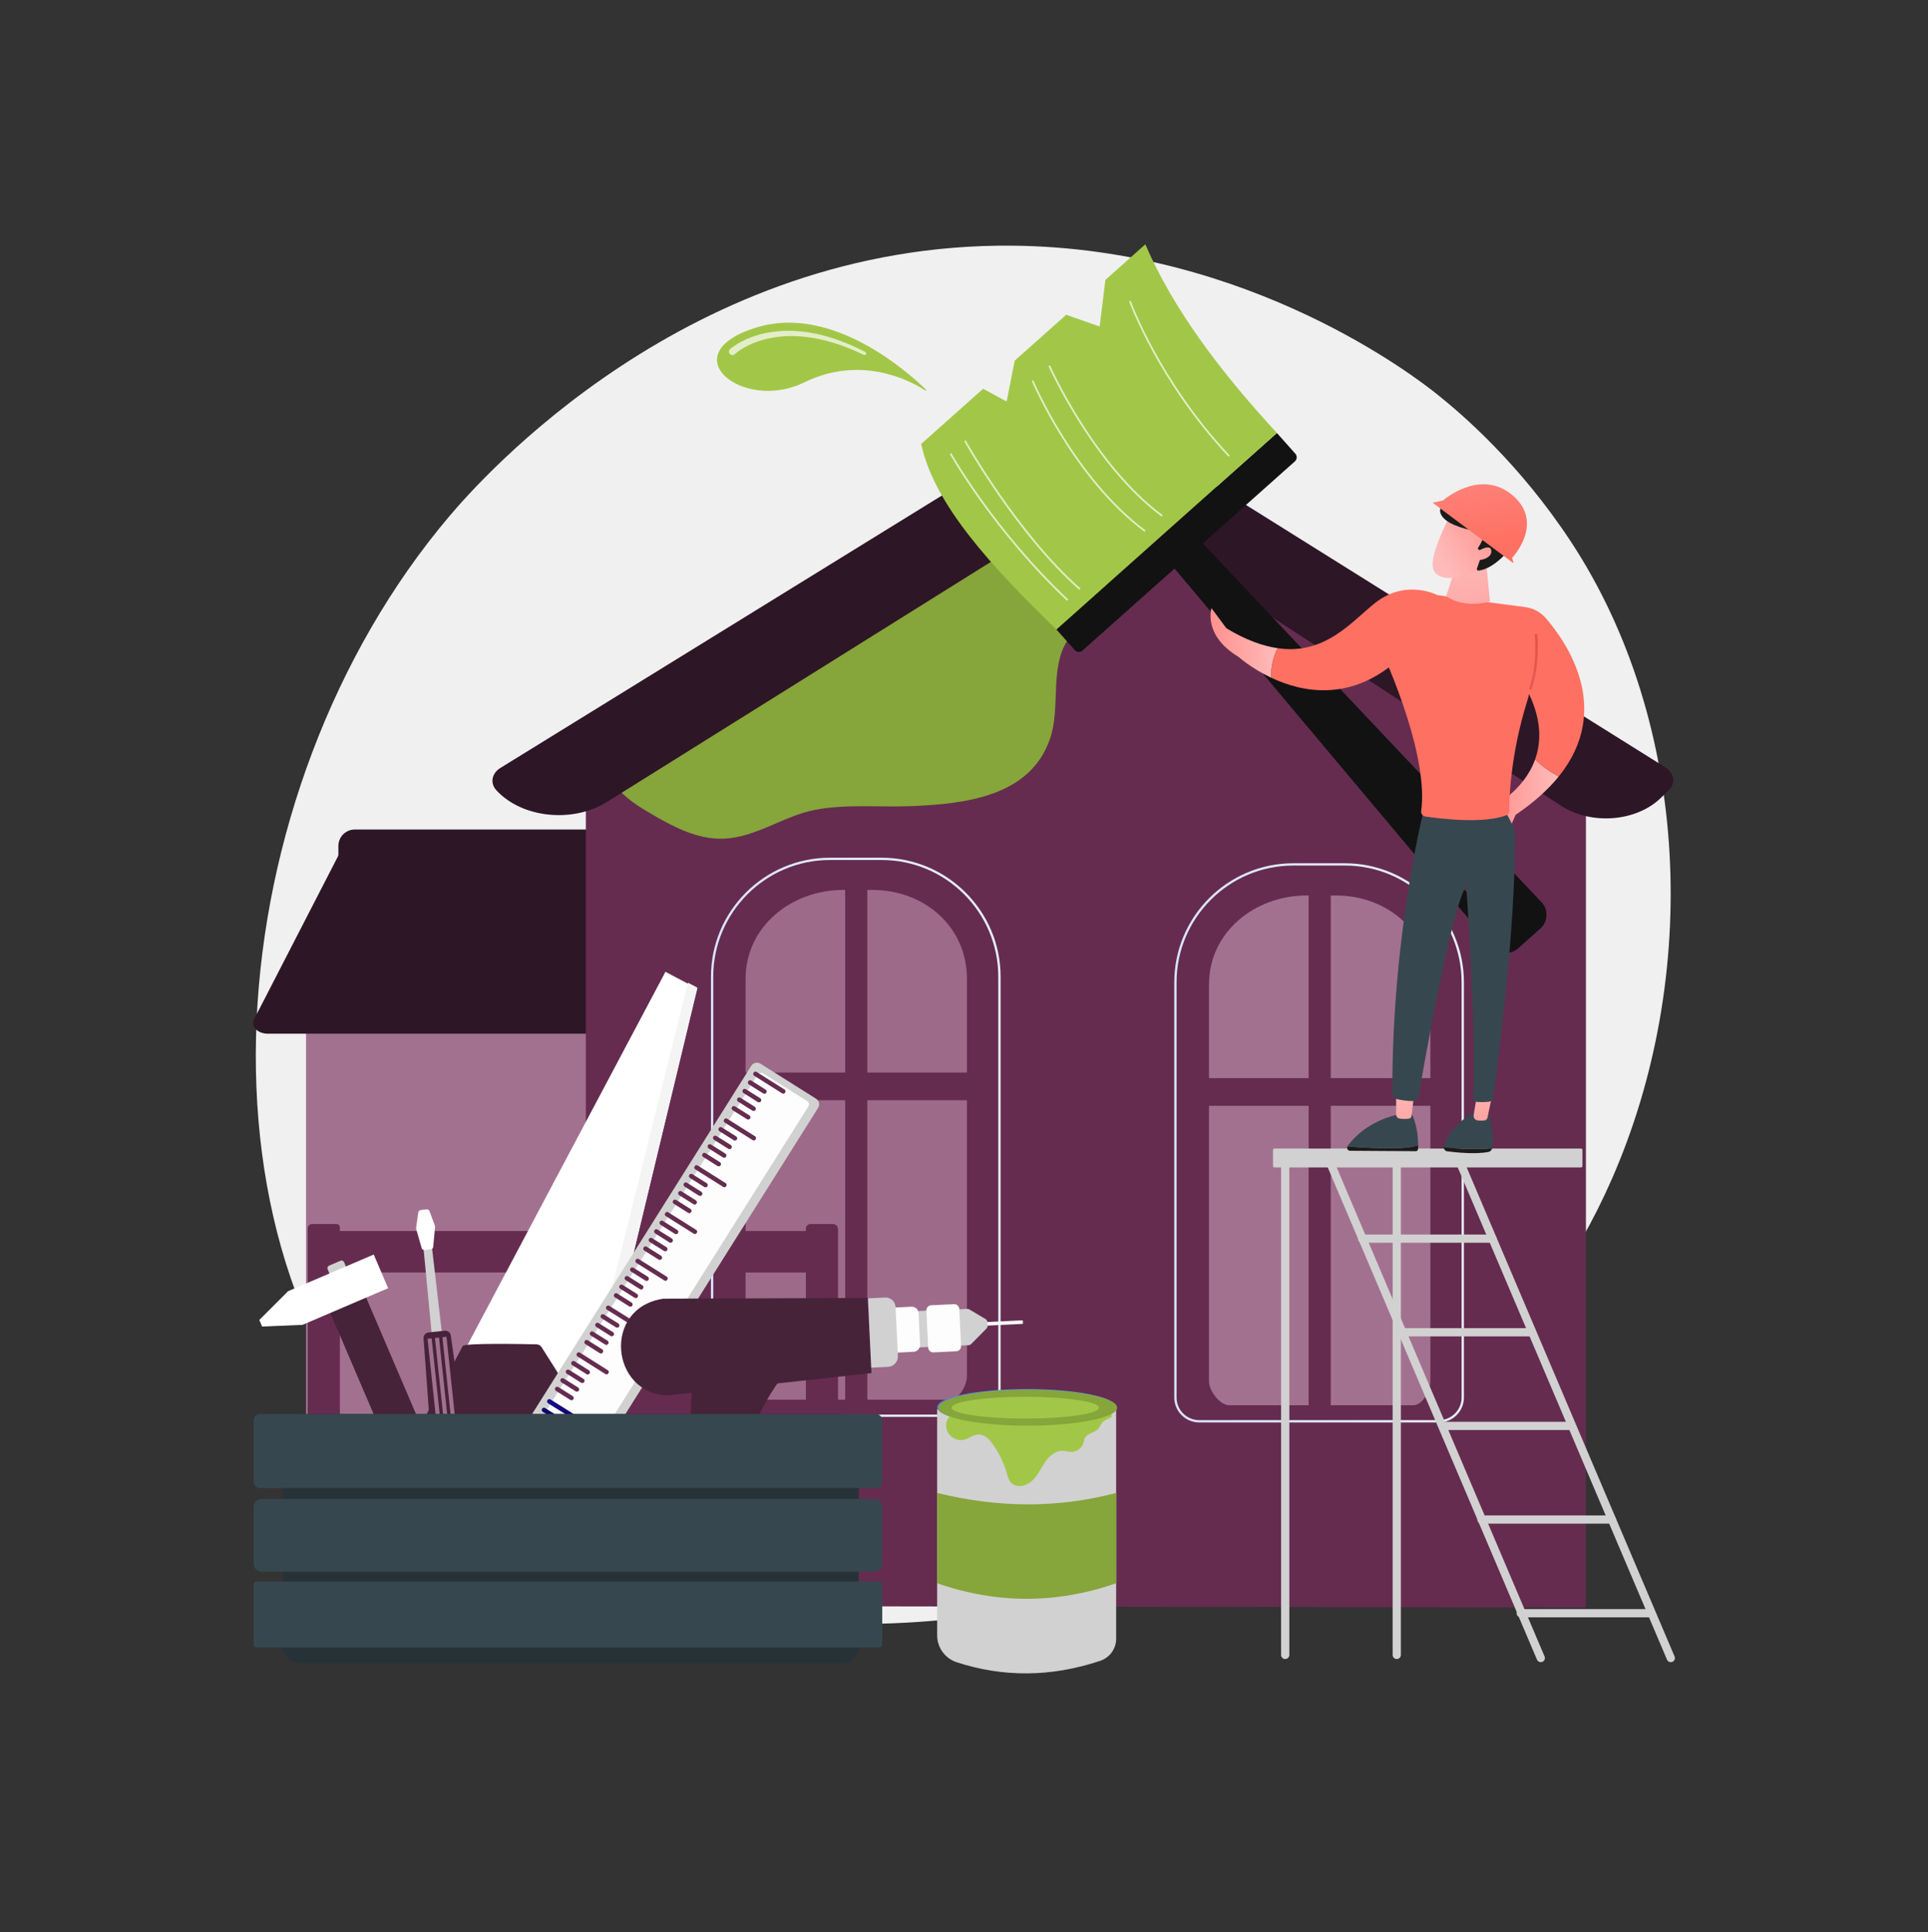 <svg width="500" height="501" viewBox="0 0 500 501" fill="none" xmlns="http://www.w3.org/2000/svg">
<rect x="0" y="0" width="500" height="501" fill="#333333" stroke="none"/>
<path d="M417.882 306.034C380.711 390.391 282.591 426.624 205.713 420.446C184.722 418.759 142.488 415.365 109.511 385.087C46.182 326.94 55.935 205.395 116.559 133.837C124.367 124.621 178.407 62.88 262.618 63.706C324.273 64.312 367.549 98.127 372.811 102.34C379.458 107.662 394.12 120.308 407.333 140.371C438.38 187.511 441.11 253.319 417.882 306.034Z" fill="#F0F0F0"/>
<path d="M82.295 407.172H153.406V254.133H79.359V404.236C79.359 405.858 80.674 407.172 82.295 407.172Z" fill="#A37190"/>
<path d="M69.442 268.059H156.933L161.198 220.392L88.175 221.036L65.996 264.115C64.828 265.955 66.667 268.059 69.442 268.059Z" fill="#2D1625"/>
<path d="M87.754 222.155L156.407 221.273L161.198 215.103H92.03C89.668 215.103 87.754 217.017 87.754 219.378V222.155Z" fill="#2D1625"/>
<path d="M151.926 416.43V198.146L284.281 124.087L411.29 201.745V416.864L151.926 416.43Z" fill="#652C50"/>
<path d="M339.373 232.213H338.854C325.357 232.213 313.541 241.768 313.541 255.265V279.572H339.373V232.213Z" fill="#A37190"/>
<path d="M313.541 286.748V358.258C313.541 360.665 316.367 364.398 318.775 364.398H339.373V286.748H313.541Z" fill="#A37190"/>
<path d="M346.426 232.213H345.113V279.572H370.946V255.265C370.946 241.768 359.923 232.213 346.426 232.213Z" fill="#A37190"/>
<path d="M345.113 364.398H366.505C368.913 364.398 370.946 360.665 370.946 358.258V286.748H345.113V364.398Z" fill="#A37190"/>
<path d="M373.181 368.865H310.997C307.431 368.865 304.53 365.964 304.53 362.398V254.733C304.53 237.707 318.382 223.855 335.408 223.855H348.77C365.796 223.855 379.647 237.707 379.647 254.733V362.398C379.647 365.964 376.746 368.865 373.181 368.865ZM335.408 224.454C318.712 224.454 305.129 238.037 305.129 254.733V362.398C305.129 365.634 307.762 368.266 310.997 368.266H373.181C376.416 368.266 379.048 365.634 379.048 362.398V254.733C379.048 238.037 365.465 224.454 348.77 224.454H335.408Z" fill="url(#paint0_linear_773_37980)"/>
<path opacity="0.9" d="M219.191 230.771H218.671C205.174 230.771 193.358 240.327 193.358 253.824V278.131H219.191V230.771Z" fill="#A37190"/>
<path opacity="0.9" d="M193.358 285.307V356.817C193.358 359.225 196.185 362.958 198.593 362.958H219.191V285.307H193.358Z" fill="#A37190"/>
<path opacity="0.9" d="M226.244 230.771H224.931V278.131H250.764V253.824C250.764 240.327 239.741 230.771 226.244 230.771Z" fill="#A37190"/>
<path opacity="0.9" d="M224.931 362.958H246.323C248.73 362.958 250.763 359.225 250.763 356.817V285.307H224.931V362.958Z" fill="#A37190"/>
<path d="M253.027 367.424H190.842C187.277 367.424 184.376 364.523 184.376 360.957V253.291C184.376 236.266 198.227 222.414 215.253 222.414H228.615C245.641 222.414 259.493 236.266 259.493 253.291V360.957C259.493 364.523 256.592 367.424 253.027 367.424ZM215.253 223.013C198.558 223.013 184.975 236.596 184.975 253.291V360.957C184.975 364.192 187.607 366.825 190.843 366.825H253.027C256.262 366.825 258.894 364.192 258.894 360.957V253.291C258.894 236.596 245.311 223.013 228.615 223.013H215.253Z" fill="url(#paint1_linear_773_37980)"/>
<path d="M184.873 217.392C178.705 216.773 172.951 213.468 167.539 210.255C147.397 198.298 163.183 189.711 177.072 183.171C199.005 172.842 220.204 160.624 240.492 147.374C246.688 143.328 252.952 139.09 260.106 137.196C269.511 134.706 289.703 139.825 286.556 153.488C285.368 158.645 279.868 161.48 276.946 165.893C272.096 173.216 275.145 183.24 272.31 191.554C267.155 206.664 250.082 208.472 236.36 209.042C228.129 209.383 219.352 208.437 211.234 210.036C203.096 211.638 196.03 217.187 187.591 217.483C186.676 217.516 185.77 217.482 184.873 217.392Z" fill="#86A53A"/>
<path d="M278.527 107.361L129.791 199.13C127.494 200.547 127.034 203.104 128.743 204.951C135.397 212.141 148.52 213.516 157.414 207.955L279.454 131.644C281.518 130.353 284.479 130.377 286.507 131.702L404.778 208.912C412.58 214.005 424.287 213.121 430.664 206.957L432.718 204.972C434.616 203.137 434.241 200.464 431.879 198.986L285.463 107.379C283.443 106.116 280.557 106.108 278.527 107.361Z" fill="#2D1625"/>
<path d="M239.961 101.255C240.107 101.351 240.264 101.152 240.139 101.031C235.083 96.132 215.66 79.032 196.335 84.875C173.867 91.668 192.49 107.047 208.564 99.166C222.736 92.219 235.287 98.177 239.961 101.255Z" fill="#A2C748"/>
<path opacity="0.7" d="M189.34 90.535C189.327 90.546 189.473 90.415 189.695 90.238C189.921 90.06 190.255 89.813 190.689 89.524C191.559 88.951 192.849 88.226 194.484 87.577C196.119 86.937 198.094 86.371 200.253 86.072C201.33 85.909 202.452 85.825 203.59 85.789C204.159 85.786 204.733 85.762 205.308 85.793L206.171 85.823L207.034 85.888C207.609 85.924 208.181 85.994 208.749 86.069C209.32 86.13 209.88 86.235 210.438 86.33C210.998 86.415 211.543 86.544 212.084 86.66C212.628 86.769 213.156 86.909 213.674 87.048C214.195 87.181 214.704 87.319 215.195 87.479C215.687 87.636 216.174 87.771 216.637 87.937C217.562 88.266 218.44 88.569 219.229 88.903C219.625 89.064 220.004 89.218 220.366 89.365C220.721 89.524 221.059 89.675 221.375 89.818C221.692 89.96 221.989 90.093 222.262 90.216C222.532 90.349 222.779 90.471 223.003 90.581C223.895 91.023 224.405 91.276 224.405 91.276C224.615 91.38 224.7 91.633 224.596 91.842C224.494 92.048 224.248 92.134 224.041 92.038L224.026 92.031C224.026 92.031 223.517 91.795 222.625 91.382C222.402 91.279 222.156 91.165 221.887 91.041C221.614 90.927 221.319 90.804 221.004 90.672C220.689 90.54 220.353 90.4 220 90.252C219.641 90.118 219.265 89.976 218.872 89.828C218.089 89.52 217.222 89.246 216.309 88.948C215.853 88.797 215.374 88.678 214.89 88.537C214.407 88.393 213.907 88.272 213.397 88.156C212.889 88.033 212.372 87.91 211.843 87.819C211.315 87.72 210.782 87.608 210.239 87.54C209.697 87.462 209.153 87.374 208.601 87.33C208.051 87.272 207.499 87.219 206.945 87.199L206.116 87.157L205.288 87.15C204.737 87.134 204.19 87.173 203.646 87.188C202.562 87.251 201.498 87.359 200.483 87.539C198.448 87.875 196.61 88.456 195.104 89.09C193.6 89.734 192.432 90.431 191.665 90.966C191.283 91.236 190.997 91.459 190.811 91.614C190.623 91.773 190.56 91.834 190.548 91.845C190.187 92.178 189.624 92.156 189.29 91.794C188.956 91.432 188.978 90.869 189.34 90.535Z" fill="white"/>
<path d="M81.62 329.978H216.975V319.226H81.62V329.978Z" fill="#652C50"/>
<path d="M208.995 368.15H217.332V318.743C217.332 318.007 216.736 317.411 216 317.411H210.186C209.528 317.411 208.995 317.944 208.995 318.602V368.15Z" fill="#652C50"/>
<path d="M79.805 368.151H88.143V318.267C88.143 317.794 87.759 317.411 87.287 317.411H80.952C80.318 317.411 79.805 317.925 79.805 318.559V368.151Z" fill="#652C50"/>
<path d="M119 352.994L152.135 375.439L180.791 256.356L172.579 252L119 352.994Z" fill="white"/>
<path d="M152.557 373.784L180.87 256.126L178.426 254.829L147.833 377.515L152.557 373.784Z" fill="#F4F4F4"/>
<path d="M120 349.043L102.36 382.294C101.82 383.312 102.525 384.619 103.761 384.888L117.813 387.948C118.106 388.012 118.384 388.14 118.625 388.322L138.237 403.154C139.211 403.89 140.584 403.626 141.037 402.615L154.5 372.584C154.799 371.917 142.91 353.202 140.44 349.327C140.161 348.889 139.684 348.621 139.165 348.609C135.439 348.525 120.426 348.239 120 349.043ZM118.628 369.794C119.541 368.42 121.381 368.022 122.779 368.898C128.593 372.538 135.713 377.278 139.044 379.511C140.148 380.251 140.591 381.657 140.113 382.896L136.815 391.44C136.677 391.799 135.934 391.748 135.301 391.336L122.552 383.043C122.396 382.942 122.224 382.857 122.052 382.798L113.79 379.933C113.063 379.681 112.515 379.068 112.702 378.716L118.628 369.794Z" fill="#462339"/>
<path d="M87.161 332.473L90.139 331.198C90.496 331.045 90.661 330.632 90.509 330.275L89.234 327.297C89.081 326.941 88.668 326.775 88.311 326.928L85.333 328.203C84.976 328.356 84.811 328.769 84.964 329.126L86.239 332.104C86.391 332.46 86.805 332.626 87.161 332.473Z" fill="#D1D1D1"/>
<path d="M115.123 409.268L124.412 405.291L94.549 335.542L85.259 339.519L115.123 409.268Z" fill="#462339"/>
<path d="M74.716 334.826L96.92 325.319L100.658 334.049L78.454 343.555L67.977 343.999L67.246 342.291L74.716 334.826Z" fill="white"/>
<path d="M197.2 275.83L211.642 284.922C212.44 285.424 212.679 286.478 212.177 287.275L153.991 379.707C153.489 380.504 152.436 380.744 151.638 380.242L137.196 371.15C136.398 370.648 136.158 369.594 136.66 368.797L194.847 276.365C195.349 275.568 196.402 275.328 197.2 275.83Z" fill="#D1D1D1"/>
<path d="M197.915 278.355L209.304 285.524C209.783 285.825 209.93 286.452 209.633 286.924L152.829 377.16C152.334 377.946 151.234 378.259 150.436 377.757L140.203 371.315C139.405 370.813 139.212 369.686 139.707 368.899L196.511 278.664C196.808 278.192 197.437 278.053 197.915 278.355Z" fill="#FDFDFD"/>
<path d="M195.409 278.217C195.251 278.468 195.327 278.799 195.577 278.957L202.84 283.529C203.091 283.687 203.422 283.611 203.58 283.361L203.631 283.278C203.789 283.027 203.714 282.696 203.463 282.538L196.201 277.967C195.95 277.809 195.619 277.884 195.461 278.135L195.409 278.217Z" fill="#652C50"/>
<path d="M194.032 280.404C193.86 280.678 193.942 281.039 194.216 281.211L197.93 283.549C198.203 283.721 198.564 283.639 198.736 283.366C198.909 283.092 198.826 282.731 198.553 282.559L194.839 280.221C194.566 280.049 194.204 280.131 194.032 280.404Z" fill="#652C50"/>
<path d="M192.63 282.633C192.457 282.906 192.54 283.268 192.813 283.44L196.527 285.778C196.8 285.95 197.162 285.868 197.334 285.594C197.506 285.321 197.424 284.959 197.15 284.787L193.436 282.449C193.163 282.277 192.802 282.359 192.63 282.633Z" fill="#652C50"/>
<path d="M191.227 284.861C191.055 285.134 191.137 285.496 191.411 285.668L195.124 288.006C195.398 288.178 195.759 288.096 195.931 287.822C196.103 287.549 196.021 287.188 195.748 287.015L192.034 284.677C191.761 284.505 191.399 284.587 191.227 284.861Z" fill="#652C50"/>
<path d="M189.824 287.089C189.652 287.363 189.734 287.724 190.008 287.896L193.722 290.234C193.995 290.406 194.356 290.324 194.528 290.051C194.701 289.777 194.618 289.416 194.345 289.244L190.631 286.906C190.358 286.734 189.996 286.816 189.824 287.089Z" fill="#652C50"/>
<path d="M187.772 290.349C187.614 290.6 187.689 290.931 187.94 291.089L195.203 295.66C195.453 295.818 195.785 295.743 195.942 295.492L195.994 295.41C196.152 295.159 196.077 294.828 195.826 294.67L188.563 290.098C188.313 289.94 187.982 290.016 187.824 290.266L187.772 290.349Z" fill="#652C50"/>
<path d="M186.395 292.536C186.223 292.81 186.305 293.171 186.579 293.343L190.292 295.681C190.566 295.853 190.927 295.771 191.099 295.497C191.271 295.224 191.189 294.863 190.916 294.691L187.202 292.353C186.929 292.181 186.567 292.263 186.395 292.536Z" fill="#652C50"/>
<path d="M184.992 294.764C184.82 295.038 184.902 295.399 185.176 295.571L188.89 297.909C189.163 298.081 189.524 297.999 189.696 297.726C189.869 297.452 189.786 297.091 189.513 296.919L185.799 294.581C185.526 294.409 185.164 294.491 184.992 294.764Z" fill="#652C50"/>
<path d="M183.59 296.993C183.418 297.266 183.5 297.628 183.773 297.8L187.487 300.137C187.761 300.31 188.122 300.227 188.294 299.954C188.466 299.681 188.384 299.319 188.111 299.147L184.397 296.809C184.123 296.637 183.762 296.719 183.59 296.993Z" fill="#652C50"/>
<path d="M182.187 299.221C182.015 299.494 182.097 299.855 182.371 300.028L186.084 302.365C186.358 302.538 186.719 302.456 186.891 302.182C187.063 301.909 186.981 301.547 186.708 301.375L182.994 299.037C182.721 298.865 182.359 298.947 182.187 299.221Z" fill="#652C50"/>
<path d="M180.135 302.481C179.977 302.731 180.053 303.062 180.303 303.22L187.566 307.792C187.817 307.95 188.148 307.874 188.305 307.624L188.357 307.541C188.515 307.291 188.44 306.96 188.189 306.802L180.927 302.23C180.676 302.072 180.345 302.147 180.187 302.398L180.135 302.481Z" fill="#652C50"/>
<path d="M178.758 304.667C178.586 304.941 178.668 305.302 178.942 305.474L182.656 307.812C182.929 307.984 183.29 307.902 183.462 307.629C183.635 307.355 183.553 306.994 183.279 306.822L179.565 304.484C179.292 304.312 178.931 304.394 178.758 304.667Z" fill="#652C50"/>
<path d="M177.356 306.896C177.183 307.169 177.266 307.531 177.539 307.703L181.253 310.041C181.526 310.213 181.887 310.131 182.06 309.857C182.232 309.584 182.15 309.223 181.876 309.05L178.163 306.713C177.889 306.54 177.528 306.623 177.356 306.896Z" fill="#652C50"/>
<path d="M175.953 309.124C175.781 309.397 175.863 309.759 176.137 309.931L179.85 312.269C180.124 312.441 180.485 312.359 180.657 312.085C180.829 311.812 180.747 311.451 180.474 311.278L176.76 308.941C176.487 308.768 176.125 308.851 175.953 309.124Z" fill="#652C50"/>
<path d="M174.55 311.353C174.378 311.626 174.46 311.987 174.734 312.16L178.448 314.497C178.721 314.669 179.082 314.587 179.254 314.314C179.427 314.04 179.345 313.679 179.071 313.507L175.357 311.169C175.084 310.997 174.723 311.079 174.55 311.353Z" fill="#652C50"/>
<path d="M172.498 314.612C172.34 314.863 172.416 315.194 172.666 315.352L179.929 319.924C180.179 320.081 180.51 320.006 180.668 319.755L180.72 319.673C180.878 319.422 180.803 319.091 180.552 318.933L173.29 314.361C173.039 314.204 172.708 314.279 172.55 314.53L172.498 314.612Z" fill="#652C50"/>
<path d="M171.121 316.799C170.949 317.073 171.031 317.434 171.305 317.606L175.018 319.944C175.292 320.116 175.653 320.034 175.825 319.761C175.997 319.487 175.915 319.126 175.642 318.954L171.928 316.616C171.655 316.444 171.293 316.526 171.121 316.799Z" fill="#652C50"/>
<path d="M169.719 319.027C169.547 319.301 169.629 319.662 169.902 319.834L173.616 322.172C173.89 322.344 174.251 322.262 174.423 321.989C174.595 321.715 174.513 321.354 174.24 321.182L170.526 318.844C170.252 318.672 169.891 318.754 169.719 319.027Z" fill="#652C50"/>
<path d="M168.316 321.256C168.144 321.529 168.226 321.891 168.499 322.063L172.213 324.401C172.487 324.573 172.848 324.491 173.02 324.217C173.192 323.944 173.11 323.582 172.837 323.41L169.123 321.072C168.85 320.9 168.488 320.982 168.316 321.256Z" fill="#652C50"/>
<path d="M166.913 323.484C166.741 323.757 166.823 324.119 167.097 324.291L170.81 326.629C171.084 326.801 171.445 326.719 171.617 326.445C171.79 326.172 171.707 325.81 171.434 325.638L167.72 323.3C167.447 323.128 167.085 323.21 166.913 323.484Z" fill="#652C50"/>
<path d="M164.861 326.744C164.704 326.994 164.779 327.325 165.03 327.483L172.292 332.055C172.543 332.213 172.874 332.138 173.032 331.887L173.083 331.804C173.241 331.554 173.166 331.223 172.915 331.065L165.653 326.493C165.402 326.335 165.071 326.411 164.913 326.661L164.861 326.744Z" fill="#652C50"/>
<path d="M163.485 328.931C163.312 329.204 163.395 329.565 163.668 329.738L167.382 332.075C167.655 332.248 168.016 332.165 168.189 331.892C168.361 331.619 168.279 331.257 168.005 331.085L164.291 328.747C164.018 328.575 163.657 328.657 163.485 328.931Z" fill="#652C50"/>
<path d="M162.082 331.159C161.91 331.433 161.992 331.794 162.266 331.966L165.979 334.304C166.253 334.476 166.614 334.394 166.786 334.121C166.958 333.847 166.876 333.486 166.603 333.314L162.889 330.976C162.616 330.804 162.254 330.886 162.082 331.159Z" fill="#652C50"/>
<path d="M160.679 333.387C160.507 333.661 160.589 334.022 160.863 334.194L164.577 336.532C164.85 336.704 165.211 336.622 165.383 336.349C165.556 336.075 165.473 335.714 165.2 335.542L161.486 333.204C161.213 333.032 160.851 333.114 160.679 333.387Z" fill="#652C50"/>
<path d="M159.277 335.616C159.104 335.889 159.187 336.251 159.46 336.423L163.174 338.761C163.447 338.933 163.809 338.851 163.981 338.577C164.153 338.304 164.071 337.942 163.797 337.77L160.083 335.432C159.81 335.26 159.449 335.342 159.277 335.616Z" fill="#652C50"/>
<path d="M157.224 338.876C157.066 339.126 157.142 339.457 157.392 339.615L164.655 344.187C164.905 344.345 165.237 344.27 165.394 344.019L165.446 343.936C165.604 343.686 165.529 343.354 165.278 343.197L158.016 338.625C157.765 338.467 157.434 338.542 157.276 338.793L157.224 338.876Z" fill="#652C50"/>
<path d="M155.847 341.063C155.675 341.336 155.757 341.697 156.031 341.869L159.744 344.207C160.018 344.379 160.379 344.297 160.551 344.024C160.723 343.75 160.641 343.389 160.368 343.217L156.654 340.879C156.381 340.707 156.019 340.789 155.847 341.063Z" fill="#652C50"/>
<path d="M154.445 343.291C154.273 343.564 154.355 343.925 154.628 344.097L158.342 346.435C158.616 346.607 158.977 346.525 159.149 346.252C159.321 345.978 159.239 345.617 158.966 345.445L155.252 343.107C154.978 342.935 154.617 343.017 154.445 343.291Z" fill="#652C50"/>
<path d="M153.042 345.519C152.87 345.793 152.952 346.154 153.226 346.326L156.939 348.664C157.213 348.836 157.574 348.754 157.746 348.48C157.918 348.207 157.836 347.846 157.563 347.673L153.849 345.336C153.575 345.163 153.214 345.246 153.042 345.519Z" fill="#652C50"/>
<path d="M151.639 347.747C151.467 348.021 151.549 348.382 151.823 348.554L155.537 350.892C155.81 351.064 156.171 350.982 156.343 350.708C156.516 350.435 156.433 350.074 156.16 349.902L152.446 347.564C152.173 347.391 151.811 347.474 151.639 347.747Z" fill="#652C50"/>
<path d="M149.587 351.007C149.43 351.258 149.505 351.589 149.756 351.747L157.018 356.318C157.269 356.476 157.6 356.401 157.758 356.15L157.81 356.068C157.967 355.817 157.892 355.486 157.641 355.328L150.379 350.756C150.128 350.599 149.797 350.674 149.639 350.925L149.587 351.007Z" fill="#652C50"/>
<path d="M148.211 353.194C148.039 353.467 148.121 353.829 148.395 354.001L152.108 356.339C152.382 356.511 152.743 356.429 152.915 356.155C153.087 355.882 153.005 355.521 152.732 355.348L149.018 353.01C148.745 352.838 148.383 352.92 148.211 353.194Z" fill="#652C50"/>
<path d="M146.808 355.422C146.636 355.696 146.718 356.057 146.992 356.229L150.705 358.567C150.979 358.739 151.34 358.657 151.512 358.384C151.684 358.11 151.602 357.749 151.329 357.577L147.615 355.239C147.342 355.067 146.98 355.149 146.808 355.422Z" fill="#652C50"/>
<path d="M145.405 357.65C145.233 357.924 145.315 358.285 145.589 358.457L149.303 360.795C149.576 360.967 149.938 360.885 150.11 360.612C150.282 360.338 150.2 359.977 149.926 359.805L146.212 357.467C145.939 357.295 145.578 357.377 145.405 357.65Z" fill="#652C50"/>
<path d="M144.003 359.879C143.83 360.152 143.913 360.514 144.186 360.686L147.9 363.024C148.173 363.196 148.534 363.114 148.707 362.84C148.879 362.567 148.797 362.205 148.523 362.033L144.809 359.695C144.536 359.523 144.175 359.605 144.003 359.879Z" fill="#652C50"/>
<path d="M141.95 363.138C141.792 363.389 141.868 363.72 142.118 363.878L149.381 368.45C149.631 368.608 149.963 368.532 150.12 368.282L150.172 368.199C150.33 367.948 150.255 367.617 150.004 367.46L142.742 362.888C142.491 362.73 142.16 362.805 142.002 363.056L141.95 363.138Z" fill="url(#paint2_linear_773_37980)"/>
<path d="M140.574 365.326C140.402 365.599 140.484 365.96 140.757 366.133L144.471 368.47C144.745 368.642 145.106 368.56 145.278 368.287C145.45 368.014 145.368 367.652 145.095 367.48L141.381 365.142C141.107 364.97 140.746 365.052 140.574 365.326Z" fill="url(#paint3_linear_773_37980)"/>
<path d="M139.171 367.554C138.999 367.827 139.081 368.188 139.354 368.361L143.068 370.698C143.342 370.871 143.703 370.788 143.875 370.515C144.047 370.242 143.965 369.88 143.692 369.708L139.978 367.37C139.704 367.198 139.343 367.28 139.171 367.554Z" fill="url(#paint4_linear_773_37980)"/>
<path d="M137.768 369.782C137.596 370.056 137.678 370.417 137.952 370.589L141.665 372.927C141.939 373.099 142.3 373.017 142.472 372.744C142.644 372.47 142.562 372.109 142.289 371.937L138.575 369.599C138.302 369.427 137.94 369.509 137.768 369.782Z" fill="url(#paint5_linear_773_37980)"/>
<path d="M179.371 361.058L177.448 403.07C177.39 404.351 178.33 405.477 179.666 405.725L198.099 409.137C201.341 409.737 204.105 406.852 203.134 403.882L194.411 377.218C193.857 375.528 194.008 373.699 194.831 372.101C196.551 366.973 199.039 362.369 202.04 358.115L179.371 361.058Z" fill="#462339"/>
<path d="M252.172 343.928L265.16 343.305C265.237 343.301 265.296 343.236 265.293 343.159L265.262 342.517C265.258 342.44 265.193 342.381 265.116 342.384L252.128 343.008C252.051 343.011 251.992 343.077 251.995 343.154L252.026 343.795C252.03 343.872 252.095 343.932 252.172 343.928Z" fill="white"/>
<path d="M251.396 339.563L255.561 342.034C255.866 342.215 256.06 342.537 256.077 342.891L256.12 343.794C256.133 344.053 256.036 344.306 255.854 344.491L251.894 348.507C251.692 348.711 251.421 348.832 251.134 348.846L243.497 349.213L243.045 339.793L250.817 339.42C251.02 339.41 251.221 339.46 251.396 339.563Z" fill="#D1D1D1"/>
<path d="M234.088 349.604L242.171 349.216L241.719 339.796L233.636 340.184L234.088 349.604Z" fill="#D1D1D1"/>
<path d="M229.584 350.899L236.884 350.549C237.885 350.501 238.657 349.651 238.609 348.65L238.218 340.495C238.172 339.542 237.362 338.806 236.409 338.852L229.023 339.206L229.584 350.899Z" fill="#FDFDFD"/>
<path d="M223.876 354.755L230.277 354.448C231.774 354.376 232.93 353.104 232.858 351.606L232.25 338.929C232.182 337.503 230.97 336.402 229.544 336.471L223.014 336.784L223.876 354.755Z" fill="#D1D1D1"/>
<path d="M173.249 361.846L226.002 356.068L225.067 336.582L172.046 336.772C156.102 339.123 158.357 361.552 173.249 361.846Z" fill="#462339"/>
<path d="M242.062 350.696L248.007 350.41C248.719 350.376 249.269 349.771 249.235 349.059L248.772 339.419C248.738 338.707 248.133 338.157 247.421 338.191L241.476 338.476C240.764 338.51 240.214 339.115 240.248 339.828L240.711 349.468C240.745 350.18 241.35 350.73 242.062 350.696Z" fill="#FDFDFD"/>
<path d="M112.61 352.677L115.384 352.383L111.996 323.226L109.806 323.458L112.61 352.677Z" fill="#D1D1D1"/>
<path d="M111.138 345.523L115.321 345.08C116.102 344.997 116.807 345.548 116.915 346.326L120.415 371.491C120.68 373.392 119.318 375.133 117.41 375.336L115.443 375.544C113.535 375.747 111.839 374.329 111.698 372.416L109.841 347.076C109.784 346.293 110.358 345.606 111.138 345.523Z" fill="#462339"/>
<path d="M117.525 373.101L118.582 372.989L115.787 346.649L114.73 346.761L117.525 373.101Z" fill="#A37190"/>
<path d="M115.594 373.308L116.651 373.196L113.857 346.856L112.8 346.968L115.594 373.308Z" fill="#A37190"/>
<path d="M113.677 373.511L114.734 373.398L111.94 347.059L110.883 347.171L113.677 373.511Z" fill="#A37190"/>
<path d="M109.188 313.766L110.568 313.62C110.931 313.581 111.268 313.758 111.374 314.044L112.804 317.899C112.832 317.974 112.842 318.054 112.835 318.133L112.343 323.383C112.314 323.696 112.017 323.955 111.64 323.995L110.184 324.15C109.802 324.19 109.453 323.993 109.365 323.686L107.914 318.649C107.893 318.577 107.888 318.501 107.899 318.426L108.489 314.351C108.532 314.048 108.824 313.804 109.188 313.766Z" fill="white"/>
<path d="M77.687 431.277H218.494C220.833 431.277 222.729 429.381 222.729 427.042V370.91C222.729 368.571 220.833 366.675 218.494 366.675H77.687C75.348 366.675 73.452 368.571 73.452 370.91V427.042C73.452 429.381 75.348 431.277 77.687 431.277Z" fill="#263238"/>
<path d="M66.473 427.218H228.101C228.484 427.218 228.794 426.908 228.794 426.525V410.813C228.794 410.431 228.484 410.12 228.101 410.12H66.473C66.091 410.12 65.78 410.431 65.78 410.813V426.525C65.78 426.908 66.091 427.218 66.473 427.218Z" fill="#37474F"/>
<path d="M67.843 407.565H226.731C227.87 407.565 228.794 406.641 228.794 405.502V390.764C228.794 389.624 227.87 388.701 226.731 388.701H67.843C66.704 388.701 65.78 389.624 65.78 390.764V405.502C65.78 406.641 66.704 407.565 67.843 407.565Z" fill="#37474F"/>
<path d="M67.439 385.886H227.136C228.052 385.886 228.794 385.144 228.794 384.228V368.333C228.794 367.417 228.051 366.675 227.136 366.675H67.439C66.523 366.675 65.78 367.417 65.78 368.333V384.228C65.78 385.144 66.523 385.886 67.439 385.886Z" fill="#37474F"/>
<path d="M333.303 430.216C333.893 430.216 334.371 429.739 334.371 429.149V301.566C334.371 300.977 333.893 300.499 333.303 300.499C332.714 300.499 332.236 300.977 332.236 301.566V429.149C332.236 429.739 332.714 430.216 333.303 430.216Z" fill="#D1D1D1"/>
<path d="M362.228 430.216C362.818 430.216 363.295 429.739 363.295 429.149V301.566C363.295 300.977 362.818 300.499 362.228 300.499C361.638 300.499 361.161 300.977 361.161 301.566V429.149C361.161 429.739 361.638 430.216 362.228 430.216Z" fill="#D1D1D1"/>
<path d="M433.294 431.026C433.433 431.026 433.575 430.998 433.711 430.94C434.254 430.71 434.506 430.083 434.276 429.54L379.693 301.149C379.463 300.606 378.835 300.354 378.294 300.584C377.751 300.815 377.498 301.441 377.729 301.984L432.311 430.376C432.484 430.782 432.879 431.026 433.294 431.026Z" fill="#D1D1D1"/>
<path d="M399.579 431.026C399.718 431.026 399.859 430.998 399.996 430.94C400.538 430.71 400.791 430.083 400.56 429.54L345.978 301.149C345.747 300.606 345.12 300.354 344.578 300.584C344.036 300.815 343.783 301.441 344.014 301.984L398.596 430.376C398.769 430.782 399.164 431.026 399.579 431.026Z" fill="#D1D1D1"/>
<path d="M330.521 302.74H409.999C410.208 302.74 410.378 302.571 410.378 302.362V298.216C410.378 298.007 410.208 297.837 409.999 297.837H330.521C330.311 297.837 330.142 298.007 330.142 298.216V302.362C330.142 302.571 330.311 302.74 330.521 302.74Z" fill="#D1D1D1"/>
<path d="M353.242 322.266H387.057C387.647 322.266 388.124 321.788 388.124 321.198C388.124 320.609 387.647 320.131 387.057 320.131H353.242C352.653 320.131 352.175 320.609 352.175 321.198C352.175 321.788 352.653 322.266 353.242 322.266Z" fill="#D1D1D1"/>
<path d="M397.433 344.413H363.618V346.548H397.433V344.413Z" fill="#D1D1D1"/>
<path d="M407.477 368.695H373.662V370.83H407.477V368.695Z" fill="#D1D1D1"/>
<path d="M384.195 395.112H418.01C418.6 395.112 419.078 394.635 419.078 394.045C419.078 393.455 418.6 392.978 418.01 392.978H384.195C383.606 392.978 383.128 393.455 383.128 394.045C383.128 394.635 383.606 395.112 384.195 395.112Z" fill="#D1D1D1"/>
<path d="M394.379 419.395H428.194C428.784 419.395 429.262 418.917 429.262 418.327C429.262 417.738 428.784 417.26 428.194 417.26H394.379C393.79 417.26 393.312 417.738 393.312 418.327C393.312 418.917 393.79 419.395 394.379 419.395Z" fill="#D1D1D1"/>
<path d="M285.316 430.681C272.527 434.953 260.1 434.957 248.118 431.053C245.089 430.066 243.037 427.243 243.037 424.057V365.368C257.762 368.608 273.197 368.773 289.456 365.368V424.966C289.456 427.565 287.781 429.857 285.316 430.681Z" fill="#D1D1D1"/>
<path d="M266.247 369.564C279.065 369.564 289.456 367.476 289.456 364.9C289.456 362.324 279.065 360.235 266.247 360.235C253.428 360.235 243.037 362.324 243.037 364.9C243.037 367.476 253.428 369.564 266.247 369.564Z" fill="url(#paint6_linear_773_37980)"/>
<path d="M289.456 410.559C273.983 415.941 258.51 415.941 243.037 410.559V387.146C258.649 390.995 274.13 391.191 289.456 387.146V410.559Z" fill="#86A53A"/>
<path d="M245.527 370.703C246.024 372.561 248.144 373.814 250.012 373.354C251.322 373.032 252.441 372.007 253.789 371.984C255.321 371.957 256.543 373.22 257.436 374.465C259.058 376.725 260.292 379.264 261.067 381.936C261.325 382.826 261.554 383.771 262.179 384.455C263.517 385.919 266.046 385.45 267.533 384.137C269.019 382.825 269.827 380.93 270.932 379.283C272.036 377.635 273.733 376.099 275.713 376.219C276.376 376.259 277.017 376.485 277.681 376.514C279.15 376.576 280.594 375.535 281 374.122C281.125 373.688 281.164 373.222 281.387 372.831C282.058 371.658 283.832 371.544 284.749 370.593C285.331 369.99 285.525 369.112 286.203 368.519C286.46 368.295 288.22 367.567 288.256 367.456C288.566 366.51 287.582 365.655 286.673 365.25C281.336 362.874 275.237 365.243 269.451 366.053C263.768 366.848 258.329 365.552 252.7 365.601C249.597 365.629 244.369 366.376 245.527 370.703Z" fill="#A2C748"/>
<path d="M266.516 369.697C279.334 369.697 289.725 367.609 289.725 365.033C289.725 362.457 279.334 360.368 266.516 360.368C253.697 360.368 243.306 362.457 243.306 365.033C243.306 367.609 253.697 369.697 266.516 369.697Z" fill="#86A53A"/>
<path d="M265.897 367.854C276.449 367.854 285.003 366.591 285.003 365.033C285.003 363.475 276.449 362.212 265.897 362.212C255.345 362.212 246.791 363.475 246.791 365.033C246.791 366.591 255.345 367.854 265.897 367.854Z" fill="#A2C748"/>
<path d="M398.122 196.893C399.863 198.752 402.428 200.359 404.233 201.36C401.538 204.692 397.891 208.028 393.063 211.293L391.681 214.394L387.254 209.088C387.254 209.088 395.198 205.135 398.122 196.893Z" fill="url(#paint7_linear_773_37980)"/>
<path d="M386.912 245.435C388.641 247.478 391.713 247.694 393.712 245.914L399.474 240.783C401.473 239.003 401.612 235.926 399.782 233.973L310.527 139.453L303.322 145.869L386.912 245.435ZM378.914 229.755C374.124 224.377 371.633 218.777 373.349 217.248C375.066 215.72 380.341 218.84 385.13 224.219C389.92 229.597 392.412 235.197 390.695 236.726C388.978 238.254 383.704 235.133 378.914 229.755Z" fill="#121212"/>
<path d="M303.322 145.869L310.527 139.453L337.083 167.798L328.413 175.519L303.322 145.869Z" fill="#121212"/>
<path d="M280.726 168.7L335.812 119.643C336.394 119.125 336.445 118.233 335.928 117.652L331.15 112.288L273.958 163.221L278.735 168.585C279.253 169.167 280.144 169.218 280.726 168.7Z" fill="#121212"/>
<path d="M273.958 163.221L331.151 112.287C316.57 96.454 304.285 80.279 297.026 63.354L286.665 72.581L285.179 84.68L276.511 81.624L263.158 93.516L261.058 104.118L254.961 100.816L238.901 115.118C242.253 130.881 257.237 147.022 273.958 163.221Z" fill="#A2C748"/>
<path opacity="0.7" d="M276.719 155.778C257.649 137.822 246.436 117.931 246.325 117.732L246.714 117.515C246.825 117.713 258.006 137.547 277.024 155.454L276.719 155.778Z" fill="white"/>
<path opacity="0.7" d="M279.91 152.946C263.615 138.573 250.189 114.649 250.055 114.409L250.444 114.193C250.578 114.432 263.968 138.291 280.205 152.612L279.91 152.946Z" fill="white"/>
<path opacity="0.7" d="M296.824 137.906C278.255 124.061 267.67 99.033 267.565 98.782L267.977 98.611C268.081 98.861 278.62 123.778 297.09 137.549L296.824 137.906Z" fill="white"/>
<path opacity="0.7" d="M301.269 133.95C283.521 120.845 272.017 95.184 271.903 94.927L272.31 94.746C272.423 95.003 283.882 120.558 301.534 133.592L301.269 133.95Z" fill="white"/>
<path opacity="0.7" d="M318.614 118.45C300.302 98.92 292.893 78.34 292.82 78.134L293.24 77.986C293.313 78.19 300.694 98.687 318.938 118.145L318.614 118.45Z" fill="white"/>
<path d="M374.43 297.526C374.429 297.432 374.435 297.335 374.459 297.239C375.893 291.554 383.01 288.013 383.01 288.013L385.831 288.234C387.452 293.245 387.244 296.318 386.983 297.686C386.976 297.725 386.964 297.761 386.954 297.798C384.628 298.006 379.839 298.142 374.43 297.526Z" fill="#37474F"/>
<path d="M386.954 297.798C386.829 298.256 386.491 298.611 386.059 298.702C382.75 299.398 377.49 298.838 375.282 298.549C374.795 298.486 374.439 298.035 374.431 297.526C379.84 298.142 384.628 298.006 386.954 297.798Z" fill="#1B1B1A"/>
<path d="M386.964 284.034L385.77 289.784C385.682 290.205 385.359 290.521 384.967 290.557C384.487 290.602 383.803 290.629 383.116 290.528C382.5 290.437 382.071 289.811 382.18 289.139L383.01 284.034L386.964 284.034Z" fill="url(#paint8_linear_773_37980)"/>
<path d="M362.217 297.741C365.331 297.653 366.943 297.287 367.775 296.946C367.777 297.256 367.776 297.571 367.765 297.898C367.755 298.247 367.496 298.525 367.179 298.523L350.077 298.413C349.532 298.409 349.213 297.776 349.449 297.276C351.691 297.461 357.402 297.875 362.217 297.741Z" fill="#1B1B1A"/>
<path d="M349.449 297.276C349.47 297.232 349.487 297.188 349.517 297.147C351.027 295.036 354.874 290.834 362.475 289.012L366.121 288.896C366.121 288.896 367.745 291.719 367.775 296.946C366.943 297.287 365.332 297.653 362.217 297.74C357.402 297.875 351.692 297.461 349.449 297.276Z" fill="#37474F"/>
<path d="M366.797 283.371C366.756 283.642 366.257 287.773 366.063 289.375C366.017 289.756 365.741 290.05 365.394 290.092C364.773 290.166 363.768 290.233 362.889 290.053C362.415 289.956 362.072 289.5 362.072 288.971V282.486L366.797 283.371Z" fill="url(#paint9_linear_773_37980)"/>
<path d="M369.722 207.983C369.722 207.983 360.928 241.406 361.087 283.466C361.09 284.233 361.628 284.895 362.378 285.053C363.484 285.285 365.11 285.562 366.455 285.524C367.174 285.504 367.774 284.971 367.895 284.263C369.128 277.031 376.205 236.291 380.237 229.677C380.237 229.677 382.89 265.962 382.042 284.787C382.021 285.255 382.364 285.661 382.829 285.715C383.535 285.796 384.665 285.858 386.102 285.706C386.648 285.648 387.088 285.235 387.166 284.692C388.044 278.572 393.1 242.141 392.885 215.897C392.873 214.417 388.971 207.982 388.971 207.982L369.722 207.983Z" fill="#37474F"/>
<path d="M357.491 167.532C358.919 165.743 360.169 163.825 361.215 161.849C362.676 159.089 363.804 156.067 364.203 152.951C374.082 154.668 389.145 156.62 395.517 157.423C397.606 157.686 399.517 158.716 400.894 160.31C406.354 166.628 418.336 183.928 404.233 201.36C402.428 200.359 399.864 198.752 398.122 196.893C399.682 192.495 399.81 186.874 396.54 179.982C396.428 180.528 396.29 181.069 396.122 181.601C391.616 195.879 391.375 207.76 391.385 210.499C391.387 210.87 391.163 211.205 390.818 211.344C384.887 213.721 373.469 212.306 369.636 211.735C368.933 211.63 368.46 210.976 368.558 210.272C370.439 196.644 360.785 174.225 358.235 168.61C358.051 168.206 357.798 167.843 357.491 167.532Z" fill="url(#paint10_linear_773_37980)"/>
<path d="M385.265 144.312L386.408 155.992C386.408 155.992 379.837 157.97 375.059 154.599L378.418 143.984L385.265 144.312Z" fill="url(#paint11_linear_773_37980)"/>
<path d="M397.138 178.914C399.529 172.372 398.662 164.472 398.653 164.393L397.994 164.468C398.003 164.545 398.851 172.294 396.515 178.687L397.138 178.914Z" fill="url(#paint12_linear_773_37980)"/>
<path d="M331.319 168.084C343.692 169.941 350.65 161.053 356.659 156.317C364.593 150.064 372.673 154.276 372.673 154.276L363.412 170.335C350.777 182.248 337.822 179.603 329.654 175.742C329.529 172.623 330.362 170.013 331.319 168.084Z" fill="url(#paint13_linear_773_37980)"/>
<path d="M314.174 157.696L318.032 162.91C322.953 165.906 327.356 167.489 331.319 168.084C330.362 170.013 329.529 172.623 329.654 175.742C324.455 173.285 321.196 170.335 321.196 170.335C311.901 164.792 314.174 157.696 314.174 157.696Z" fill="url(#paint14_linear_773_37980)"/>
<path d="M375.919 133.961C375.919 133.961 370.95 143.314 371.587 147.092C372.224 150.87 378.382 150.599 383.759 147.53L387.516 137.432L375.919 133.961Z" fill="url(#paint15_linear_773_37980)"/>
<path d="M383.521 142.571C383.302 142.474 383.222 142.207 383.353 142.007C383.751 141.399 384.497 140.158 384.735 139.072C384.735 139.072 385.628 138.5 382.462 137.742C379.295 136.984 374.573 135.808 373.581 133.112C372.613 130.484 377.803 127.073 381.86 132.339C382.014 132.539 379.669 129.346 379.823 129.146C380.488 128.28 382.236 126.484 384.663 127.573C386.935 128.592 387.191 130.256 387.159 131.096C387.15 131.342 387.371 131.534 387.614 131.488C388.762 131.269 391.518 131.081 392.804 133.908C393.864 136.236 393.175 137.555 392.548 138.199C392.345 138.408 392.434 138.752 392.712 138.837C393.467 139.068 393.213 138.7 393.116 140.468C392.981 142.913 391.476 143.706 390.698 143.595C390.57 143.576 390.442 143.62 390.355 143.716C389.688 144.454 386.682 147.589 383.428 147.967C383.147 148 382.928 147.722 383.021 147.453L384.429 143.36C384.494 143.17 384.403 142.962 384.219 142.88L383.521 142.571Z" fill="#1B1B1A"/>
<path d="M382.955 143.152C382.955 143.152 386.492 140.725 386.751 142.769C387.009 144.813 383.565 145.73 381.859 144.968L382.955 143.152Z" fill="url(#paint16_linear_773_37980)"/>
<path d="M371.531 130.361L392.518 146.078L392.159 144.653C392.159 144.653 400.707 135.636 392.279 128.458C383.851 121.281 374.227 129.774 374.227 129.774L371.531 130.361Z" fill="url(#paint17_linear_773_37980)"/>
<defs>
<linearGradient id="paint0_linear_773_37980" x1="304.53" y1="296.36" x2="379.647" y2="296.36" gradientUnits="userSpaceOnUse">
<stop stop-color="#DAE3FE"/>
<stop offset="1" stop-color="#E9EFFD"/>
</linearGradient>
<linearGradient id="paint1_linear_773_37980" x1="184.376" y1="294.919" x2="259.493" y2="294.919" gradientUnits="userSpaceOnUse">
<stop stop-color="#DAE3FE"/>
<stop offset="1" stop-color="#E9EFFD"/>
</linearGradient>
<linearGradient id="paint2_linear_773_37980" x1="150.146" y1="368.241" x2="141.976" y2="363.097" gradientUnits="userSpaceOnUse">
<stop stop-color="#09005D"/>
<stop offset="1" stop-color="#1A0F91"/>
</linearGradient>
<linearGradient id="paint3_linear_773_37980" x1="143.293" y1="366.094" x2="142.103" y2="368.4" gradientUnits="userSpaceOnUse">
<stop stop-color="#09005D"/>
<stop offset="1" stop-color="#1A0F91"/>
</linearGradient>
<linearGradient id="paint4_linear_773_37980" x1="141.891" y1="368.322" x2="140.701" y2="370.628" gradientUnits="userSpaceOnUse">
<stop stop-color="#09005D"/>
<stop offset="1" stop-color="#1A0F91"/>
</linearGradient>
<linearGradient id="paint5_linear_773_37980" x1="140.488" y1="370.55" x2="139.298" y2="372.857" gradientUnits="userSpaceOnUse">
<stop stop-color="#09005D"/>
<stop offset="1" stop-color="#1A0F91"/>
</linearGradient>
<linearGradient id="paint6_linear_773_37980" x1="268.542" y1="354.081" x2="263.518" y2="377.762" gradientUnits="userSpaceOnUse">
<stop stop-color="#53D8FF"/>
<stop offset="1" stop-color="#3840F7"/>
</linearGradient>
<linearGradient id="paint7_linear_773_37980" x1="404.233" y1="205.643" x2="387.254" y2="205.643" gradientUnits="userSpaceOnUse">
<stop stop-color="#FEBBBA"/>
<stop offset="1" stop-color="#FF928E"/>
</linearGradient>
<linearGradient id="paint8_linear_773_37980" x1="383.621" y1="278.499" x2="386.053" y2="299.723" gradientUnits="userSpaceOnUse">
<stop stop-color="#FEBBBA"/>
<stop offset="1" stop-color="#FF928E"/>
</linearGradient>
<linearGradient id="paint9_linear_773_37980" x1="363.812" y1="280.769" x2="366.243" y2="301.993" gradientUnits="userSpaceOnUse">
<stop stop-color="#FEBBBA"/>
<stop offset="1" stop-color="#FF928E"/>
</linearGradient>
<linearGradient id="paint10_linear_773_37980" x1="-412.399" y1="-1450.36" x2="-394.584" y2="-1413.84" gradientUnits="userSpaceOnUse">
<stop stop-color="#FF928E"/>
<stop offset="1" stop-color="#FE7062"/>
</linearGradient>
<linearGradient id="paint11_linear_773_37980" x1="378.248" y1="141.187" x2="387.534" y2="181.313" gradientUnits="userSpaceOnUse">
<stop stop-color="#FEBBBA"/>
<stop offset="1" stop-color="#FF928E"/>
</linearGradient>
<linearGradient id="paint12_linear_773_37980" x1="386.068" y1="150.383" x2="405.29" y2="185.697" gradientUnits="userSpaceOnUse">
<stop stop-color="#E1473D"/>
<stop offset="1" stop-color="#E9605A"/>
</linearGradient>
<linearGradient id="paint13_linear_773_37980" x1="-432.126" y1="-1440.74" x2="-414.312" y2="-1404.22" gradientUnits="userSpaceOnUse">
<stop stop-color="#FF928E"/>
<stop offset="1" stop-color="#FE7062"/>
</linearGradient>
<linearGradient id="paint14_linear_773_37980" x1="331.319" y1="166.719" x2="313.929" y2="166.719" gradientUnits="userSpaceOnUse">
<stop stop-color="#FEBBBA"/>
<stop offset="1" stop-color="#FF928E"/>
</linearGradient>
<linearGradient id="paint15_linear_773_37980" x1="373.281" y1="144.745" x2="388.411" y2="135.517" gradientUnits="userSpaceOnUse">
<stop stop-color="#FEBBBA"/>
<stop offset="1" stop-color="#FF928E"/>
</linearGradient>
<linearGradient id="paint16_linear_773_37980" x1="377.255" y1="148.187" x2="390.867" y2="139.884" gradientUnits="userSpaceOnUse">
<stop stop-color="#FEBBBA"/>
<stop offset="1" stop-color="#FF928E"/>
</linearGradient>
<linearGradient id="paint17_linear_773_37980" x1="379.708" y1="107.762" x2="385.285" y2="142.085" gradientUnits="userSpaceOnUse">
<stop stop-color="#FF928E"/>
<stop offset="1" stop-color="#FE7062"/>
</linearGradient>
</defs>
</svg>
